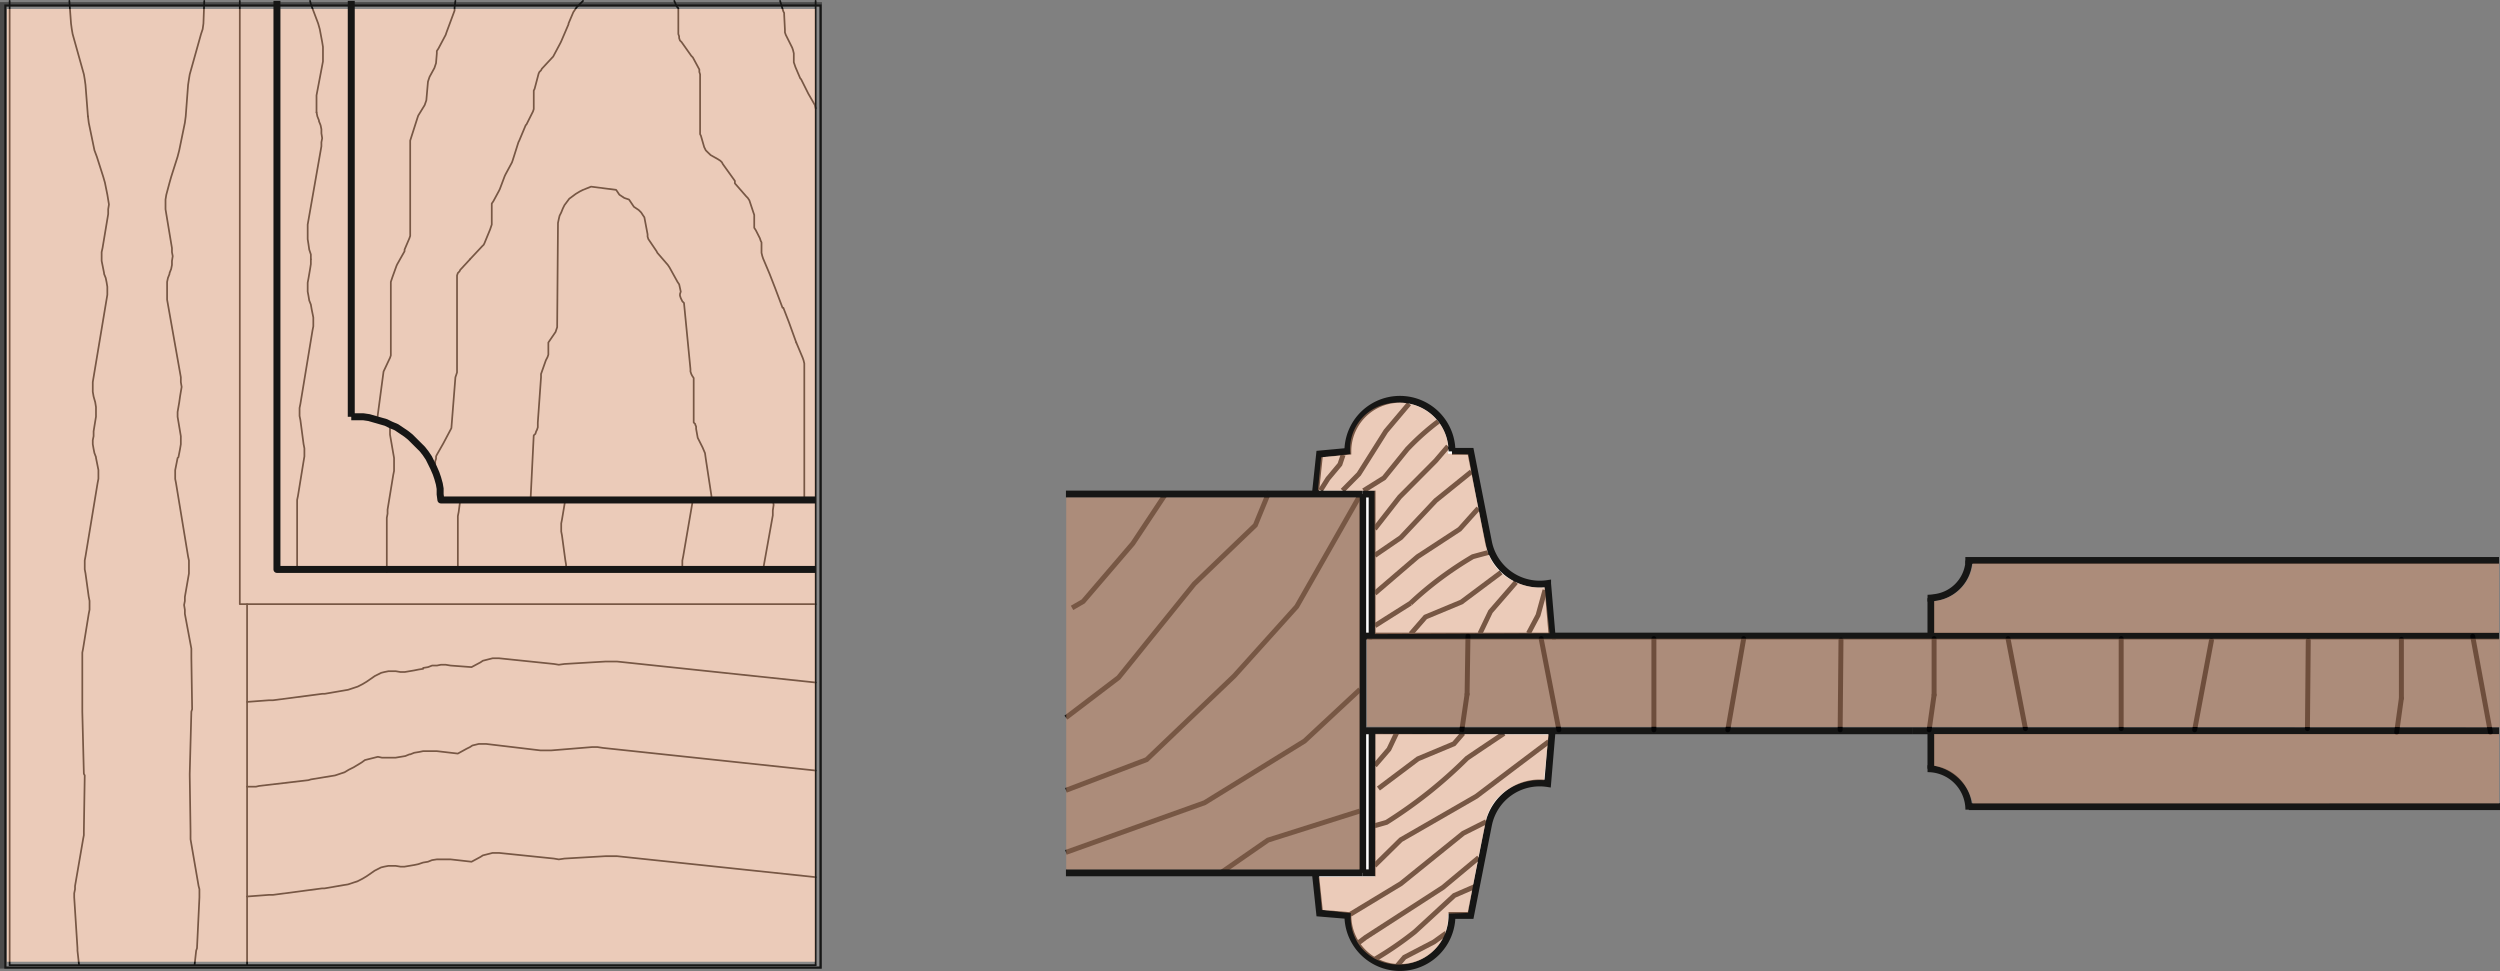 <?xml version="1.0" encoding="UTF-8"?>
<svg xmlns="http://www.w3.org/2000/svg" xmlns:xlink="http://www.w3.org/1999/xlink" id="Gruppe_1150" data-name="Gruppe 1150" width="364.022" height="141.386" viewBox="0 0 364.022 141.386">
  <rect x="0" y="0" width="364.022" height="141.386" fill="#808080" stroke="none"/>
  <defs>
    <clipPath id="clip-path">
      <rect id="Rechteck_839" data-name="Rechteck 839" width="364.022" height="141.386" fill="none"></rect>
    </clipPath>
    <clipPath id="clip-path-4">
      <rect id="Rechteck_824" data-name="Rechteck 824" width="119.687" height="140.73" transform="translate(0 0.308)" fill="none"></rect>
    </clipPath>
    <clipPath id="clip-path-6">
      <rect id="Rechteck_829" data-name="Rechteck 829" width="34.473" height="82.736" transform="translate(191.53 58.148)" fill="none"></rect>
    </clipPath>
    <clipPath id="clip-path-8">
      <rect id="Rechteck_831" data-name="Rechteck 831" width="165.458" height="13.937" transform="translate(198.534 92.472)" fill="none"></rect>
    </clipPath>
    <clipPath id="clip-path-10">
      <rect id="Rechteck_832" data-name="Rechteck 832" width="33.728" height="33.714" transform="translate(191.9 58.611)" fill="none"></rect>
    </clipPath>
    <clipPath id="clip-path-11">
      <rect id="Rechteck_833" data-name="Rechteck 833" width="33.494" height="33.602" transform="translate(192.017 106.847)" fill="none"></rect>
    </clipPath>
    <clipPath id="clip-path-12">
      <rect id="Rechteck_835" data-name="Rechteck 835" width="42.734" height="54.146" transform="translate(155.253 72.443)" fill="none"></rect>
    </clipPath>
    <clipPath id="clip-path-13">
      <rect id="Rechteck_836" data-name="Rechteck 836" width="82.26" height="10.11" transform="translate(281.624 82.047)" fill="none"></rect>
    </clipPath>
    <clipPath id="clip-path-14">
      <rect id="Rechteck_837" data-name="Rechteck 837" width="82.26" height="10.11" transform="translate(281.624 106.876)" fill="none"></rect>
    </clipPath>
  </defs>
  <g id="Gruppe_1149" data-name="Gruppe 1149" clip-path="url(#clip-path)">
    <rect id="Rechteck_819" data-name="Rechteck 819" width="118.687" height="140.078" transform="translate(0.787 0.808)" fill="#fff"></rect>
    <g id="Gruppe_1117" data-name="Gruppe 1117">
      <g id="Gruppe_1116" data-name="Gruppe 1116" clip-path="url(#clip-path)">
        <rect id="Rechteck_820" data-name="Rechteck 820" width="118.687" height="140.078" transform="translate(0.786 0.807)" fill="none" stroke="#161615" stroke-miterlimit="10" stroke-width="0.317"></rect>
      </g>
    </g>
    <line id="Linie_13100" data-name="Linie 13100" x1="62.215" transform="translate(56.434 82.915)" fill="none" stroke="#161615" stroke-linecap="round" stroke-linejoin="round" stroke-width="0.254"></line>
    <line id="Linie_13101" data-name="Linie 13101" y2="140.408" transform="translate(118.762 0.128)" fill="none" stroke="#161615" stroke-linecap="round" stroke-linejoin="round" stroke-width="0.254"></line>
    <line id="Linie_13102" data-name="Linie 13102" y1="52.568" transform="translate(35.976 87.969)" fill="none" stroke="#161615" stroke-linecap="round" stroke-linejoin="round" stroke-width="0.254"></line>
    <line id="Linie_13103" data-name="Linie 13103" x2="117.359" transform="translate(1.403 140.537)" fill="none" stroke="#161615" stroke-linecap="round" stroke-linejoin="round" stroke-width="0.254"></line>
    <line id="Linie_13104" data-name="Linie 13104" y1="140.408" transform="translate(1.403 0.129)" fill="none" stroke="#161615" stroke-linecap="round" stroke-linejoin="round" stroke-width="0.254"></line>
    <path id="Pfad_2241" data-name="Pfad 2241" d="M118.762,15.769l-.111-.473-.949-1.647-1.06-2.12-.117-.111-.7-1.64-.241-.711v-1.3l-.111-.464-.12-.355-.94-1.879-.12-.352V4.364l-.111-2.237V1.892l-.121-.232L113.586.127" fill="none" stroke="#161615" stroke-linecap="round" stroke-linejoin="round" stroke-width="0.254"></path>
    <path id="Pfad_2242" data-name="Pfad 2242" d="M117.113,72.8V52.927l-.111-.47-.124-.352-.936-2.234" fill="none" stroke="#161615" stroke-linecap="round" stroke-linejoin="round" stroke-width="0.254"></path>
    <path id="Pfad_2243" data-name="Pfad 2243" d="M111.116,82.915l1.412-7.873v-.705l.121-.825-.121-.711" fill="none" stroke="#161615" stroke-linecap="round" stroke-linejoin="round" stroke-width="0.254"></path>
    <path id="Pfad_2244" data-name="Pfad 2244" d="M100.887,72.8l-1.412,8.232-.121.59v1.292" fill="none" stroke="#161615" stroke-linecap="round" stroke-linejoin="round" stroke-width="0.254"></path>
    <path id="Pfad_2245" data-name="Pfad 2245" d="M82.427,82.915v-.7l-.121-.712-.473-3.515-.114-.591v-1.18l.114-.584.473-2.828" fill="none" stroke="#161615" stroke-linecap="round" stroke-linejoin="round" stroke-width="0.254"></path>
    <path id="Pfad_2246" data-name="Pfad 2246" d="M67.019,72.8l-.235,1.764-.117.588v7.762" fill="none" stroke="#161615" stroke-linecap="round" stroke-linejoin="round" stroke-width="0.254"></path>
    <path id="Pfad_2247" data-name="Pfad 2247" d="M56.321,83.028V75.393l.111-.587v-.594l.828-5.061.118-.581V66.688l-.591-3.411V61.751" fill="none" stroke="#161615" stroke-linecap="round" stroke-linejoin="round" stroke-width="0.254"></path>
    <line id="Linie_13105" data-name="Linie 13105" y2="0.245" transform="translate(56.321 83.028)" fill="none" stroke="#161615" stroke-linecap="round" stroke-linejoin="round" stroke-width="0.254"></line>
    <path id="Pfad_2248" data-name="Pfad 2248" d="M45.263,37.759v.7l-.111.708-.241,1.412-.111.588v1.294l.111.591.117.7.235.593.121.708.12.587.118.587v1.288l-.118.594-1.764,10.7-.121.591v1.174l.121.59.466,3.522.118.594V66.45l-.118.7-.822,5.062-.12.58V82.917" fill="none" stroke="#161615" stroke-linecap="round" stroke-linejoin="round" stroke-width="0.254"></path>
    <path id="Pfad_2249" data-name="Pfad 2249" d="M46.087,16.359V13.884l.939-4.938V6.832l-.114-.707L46.56,4.246l-.232-.822L45.262.6,45.148.13" fill="none" stroke="#161615" stroke-linecap="round" stroke-linejoin="round" stroke-width="0.254"></path>
    <path id="Pfad_2250" data-name="Pfad 2250" d="M45.263,37.759v-.708l-.235-.708-.117-.815L44.8,34.82V32.7l2-11.4v-.591l.114-.587L46.8,19.41v-.584l-.121-.593-.235-.584v-.114l-.234-.587-.118-.591" fill="none" stroke="#161615" stroke-linecap="round" stroke-linejoin="round" stroke-width="0.254"></path>
    <path id="Pfad_2251" data-name="Pfad 2251" d="M84.893.128l-.939.939-.473.708-.7,1.647v.114l-1.06,2.476-.111.231-.942,1.768-.121.231-.117.118L78.9,10.007l-.121.235-.235.231-.114.238-.59,2.238-.121.238v2.694l-.114.355-.121.238-.825,1.647-.114.111-.936,2.238-.121.238L74.668,23.3l-.12.346L73.6,25.407l-.114.242-.705,1.878-.117.242-.822,1.523-.238.352V32.7l-.238.705-.822,2-.114.232-.235.231-1.764,1.885" fill="none" stroke="#161615" stroke-linecap="round" stroke-linejoin="round" stroke-width="0.254"></path>
    <path id="Pfad_2252" data-name="Pfad 2252" d="M115.94,49.873l-1.06-2.939-.819-2.12h-.117l-1.06-2.821-.822-2.11-.946-2.24L111,37.294l-.117-.476V35.291l-.121-.235-.114-.355-.59-1.168-.235-.362V31.293l-.121-.349-.587-1.771-.231-.349-.235-.238L107.007,26.7v-.356l-1.764-2.462-.121-.241-.235-.235-.359-.232-1.053-.59L103,22.122l-.235-.235-.231-.47-.473-1.647-.121-.235V10.83l-.111-.355v-.356l-.121-.228-.825-1.533-.231-.235-1.413-2-.234-.231-.118-.353V5.3l-.117-.346V1.19L98.54.952,98.182.13" fill="none" stroke="#161615" stroke-linecap="round" stroke-linejoin="round" stroke-width="0.254"></path>
    <path id="Pfad_2253" data-name="Pfad 2253" d="M77.252,72.8l.463-9.4.245-.235.111-.355.124-.238.114-.356v-.694l.469-6.592v-.469l.705-2,.241-.466.121-.355V49.871l1.05-1.533.235-.7v-.355l.117-14.82.121-.584.114-.47.238-.469.235-.584.235-.479.7-.94.943-.7.59-.355.47-.235,1.177-.47,3.646.47.232.346.238.355.708.473.7.238.708,1.053.7.47.359.359.225.349.241.355.466,2.473v.345l.118.359L95.6,36.581l.12.235,1.527,1.767.234.349,1.174,2.12.239.353.231,1.059-.114.349v.242l.114.349.232.473.238.234.942,9.638V54.1l.118.356.12.238.232.352v6.471l.235.234v.111l.117.238v.346l.235,1.3.708,1.409.352.829.114.822.825,5.407V72.8" fill="none" stroke="#161615" stroke-linecap="round" stroke-linejoin="round" stroke-width="0.254"></path>
    <path id="Pfad_2254" data-name="Pfad 2254" d="M68.433,37.759l-1.415,1.533-.111.225-.242.241-.117.353V54.223l-.114.352-.121.349-.587,7.41-.121.238-1.056,1.993-.94,1.653-.114.232v.355l-.127.349V68.69" fill="none" stroke="#161615" stroke-linecap="round" stroke-linejoin="round" stroke-width="0.254"></path>
    <path id="Pfad_2255" data-name="Pfad 2255" d="M54.909,61.163l.939-7.064.825-1.758.115-.235.12-.352V41.05l.235-.705.59-1.637.115-.245,1.06-1.881v-.238l.7-1.644.121-.352V20.47l.111-.349.939-2.942.12-.349.94-1.536.241-.7.235-2.7.114-.355.118-.346.707-1.295.235-.7.117-1.422V7.425l.232-.356,1.06-2,.117-.359,1.175-3.17V1.068l.12-.939" fill="none" stroke="#161615" stroke-linecap="round" stroke-linejoin="round" stroke-width="0.254"></path>
    <path id="Pfad_2256" data-name="Pfad 2256" d="M118.762,127.721l-28.929-3.056H88.186l-5.994.349-.826.121-.707-.121-7.994-.822h-.939l-1.416.359-.349.225-1.3.7-3.059-.345h-2l-.7.111-.587.234-.714.121-.7.235-.59.121-1.406.238h-.593l-.708-.114h-1.05l-.594.114-.466.11-.939.477-1.181.818-.594.356-.7.359-1.409.466-.707.111-2.707.469h-.349l-7.179.946h-.583l-3.174.238" fill="none" stroke="#161615" stroke-linecap="round" stroke-linejoin="round" stroke-width="0.254"></path>
    <path id="Pfad_2257" data-name="Pfad 2257" d="M35.976,114.548h1.288l.476-.111,7.169-.838.352-.111,3.532-.58,1.4-.47.593-.359.711-.355,1.174-.711.467-.343,1.888-.473.584.124h2l1.409-.235.591-.244h.12l.584-.232.708-.117.584-.121h2l3.056.356,1.292-.711.476-.235.349-.232.939-.228h1.06l7.88.939h1.647l5.883-.479h.816l.825.124,30.928,3.29" fill="none" stroke="#161615" stroke-linecap="round" stroke-linejoin="round" stroke-width="0.254"></path>
    <path id="Pfad_2258" data-name="Pfad 2258" d="M118.762,99.379,89.833,96.323H88.186l-5.994.356-.826.114-.707-.114-7.994-.829h-.939l-1.416.359-.349.235-1.3.694-3.059-.228-.7-.117H64.2l-.584.117h-.7l-.587.228-.714.121v.124l-.7.111-.59.121-1.406.238h-.593l-.708-.121h-1.05l-.594.121-.466.117-.939.47-1.181.818-.594.356-.7.359-1.409.466-.707.121-2.707.466h-.349l-7.179.939h-.583l-3.174.238" fill="none" stroke="#161615" stroke-linecap="round" stroke-linejoin="round" stroke-width="0.254"></path>
    <path id="Pfad_2259" data-name="Pfad 2259" d="M10.1.128l.241,3.294.111.825.121.705,1.644,5.877.117.7.114.828.356,4.586" fill="none" stroke="#161615" stroke-linecap="round" stroke-linejoin="round" stroke-width="0.254"></path>
    <path id="Pfad_2260" data-name="Pfad 2260" d="M28.33,140.537l.235-2.12.12-.349.353-7.413v-1.181l-.121-.46L27.743,122.2v-1.178l-.117-8.111v-.238l.238-9.054.114-.355-.114-7.527V94.443l-.946-5.061v-.588l-.114-.7.114-.584v-.587l.593-3.421V81.619l-.124-.587-1.761-10.7-.117-.591V68.456l.235-1.18.114-.591.124-.111.117-.593.114-.587.118-.705V63.515l-.118-.708-.355-2.119v-.705l.241-1.409.114-.822.118-.711.12-.7-.12-.707v-.708l-2-11.288V41.05l.123-.58.232-.587v-.121l.235-.593.117-.587V38l.114-.7-.114-.59v-.584l-.822-4.954L24.1,30.47V29.058l.117-.708.47-1.758.235-.828.936-2.945.241-.936.819-4,.124-.936.345-4.589.124-.825.115-.7,1.647-5.88.234-.7.115-.825.12-3.294" fill="none" stroke="#161615" stroke-linecap="round" stroke-linejoin="round" stroke-width="0.254"></path>
    <path id="Pfad_2261" data-name="Pfad 2261" d="M12.809,16.945l.117.939.826,4,.349.936.939,2.945.238.828.355,1.758.232,1.416-.111.7v.7l-.825,4.948L14.8,36.7v1.291l.355,1.768v.121l.235.587.121.58.117.708v1.174l-2.12,12.7v1.413l.121.7.235.825.111.7v1.406l-.346,2.123v.711l-.121.587v.584l.121.7.118.587.228.594v.111l.121.59.234,1.181v1.285l-.117.59-1.764,10.7-.111.587v1.295l.111.584.472,3.421.118.587v1.288l-.118.587L12.1,94.443l-.115.584v8.587l.225,9.054.128.238-.128,8.111v.59l-.11.587-1.175,6.82v.46l-.12.594v.587l.473,7.413v.349l.234,2.12" fill="none" stroke="#161615" stroke-linecap="round" stroke-linejoin="round" stroke-width="0.254"></path>
    <path id="Pfad_2262" data-name="Pfad 2262" d="M118.762,87.969H34.917V.129" fill="none" stroke="#161615" stroke-linecap="round" stroke-linejoin="round" stroke-width="0.254"></path>
    <g id="Gruppe_1122" data-name="Gruppe 1122">
      <g id="Gruppe_1121" data-name="Gruppe 1121" clip-path="url(#clip-path)">
        <g id="Gruppe_1120" data-name="Gruppe 1120" opacity="0.5">
          <g id="Gruppe_1119" data-name="Gruppe 1119">
            <g id="Gruppe_1118" data-name="Gruppe 1118" clip-path="url(#clip-path-4)">
              <rect id="Rechteck_822" data-name="Rechteck 822" width="118.687" height="139.73" transform="translate(0.5 0.808)" fill="#d89873"></rect>
              <rect id="Rechteck_823" data-name="Rechteck 823" width="118.687" height="139.73" transform="translate(0.5 0.808)" fill="none" stroke="#161615" stroke-miterlimit="10" stroke-width="1"></rect>
            </g>
          </g>
        </g>
      </g>
    </g>
    <path id="Pfad_2263" data-name="Pfad 2263" d="M51.146,60.686H52.91l.822.121,2.469.711.708.349.825.345,1.409.949.59.47L61.5,65.392l.466.591.473.7.7,1.418.356.822.238.695.234.835.121.7v.822l.111.822h54.567" fill="none" stroke="#161615" stroke-linejoin="round" stroke-width="1.016"></path>
    <g id="Gruppe_1124" data-name="Gruppe 1124">
      <g id="Gruppe_1123" data-name="Gruppe 1123" clip-path="url(#clip-path)">
        <line id="Linie_13106" data-name="Linie 13106" y1="60.558" transform="translate(51.146 0.128)" fill="none" stroke="#161615" stroke-linejoin="round" stroke-width="1.016"></line>
        <path id="Pfad_2264" data-name="Pfad 2264" d="M40.326.128V82.913H118.76" fill="none" stroke="#161615" stroke-linejoin="round" stroke-width="1.016"></path>
      </g>
    </g>
    <g id="Gruppe_1126" data-name="Gruppe 1126">
      <g id="Gruppe_1125" data-name="Gruppe 1125" clip-path="url(#clip-path-6)">
        <path id="Pfad_2265" data-name="Pfad 2265" d="M225.35,84.971,226,92.622H199.8V71.938h-8.268l.616-5.834,4.116-.375a7.581,7.581,0,1,1,15.163,0h2.71l2.606,13.205a7.619,7.619,0,0,0,8.61,6.037" fill="#fff"></path>
        <path id="Pfad_2266" data-name="Pfad 2266" d="M226,106.41l-.649,7.684a7.6,7.6,0,0,0-8.613,6L214.134,133.3h-2.711a7.579,7.579,0,1,1-15.159,0l-4.116-.342-.623-5.867h8.268V106.41Z" fill="#fff"></path>
        <rect id="Rechteck_827" data-name="Rechteck 827" width="1.37" height="20.684" transform="translate(198.424 106.407)" fill="#fff"></rect>
        <rect id="Rechteck_828" data-name="Rechteck 828" width="1.37" height="20.684" transform="translate(198.424 71.937)" fill="#fff"></rect>
      </g>
    </g>
    <g id="Gruppe_1148" data-name="Gruppe 1148">
      <g id="Gruppe_1147" data-name="Gruppe 1147" clip-path="url(#clip-path)">
        <path id="Pfad_2267" data-name="Pfad 2267" d="M226,106.41l-.649,7.684a7.6,7.6,0,0,0-8.613,6L214.134,133.3h-2.711a7.579,7.579,0,1,1-15.159,0l-4.116-.342-.623-5.867" fill="none" stroke="#161615" stroke-miterlimit="10" stroke-width="1"></path>
        <path id="Pfad_2268" data-name="Pfad 2268" d="M198.423,127.093h1.37V106.409" fill="none" stroke="#161615" stroke-miterlimit="10" stroke-width="1"></path>
        <path id="Pfad_2269" data-name="Pfad 2269" d="M198.423,106.41h79.993" fill="none" stroke="#161615" stroke-miterlimit="10" stroke-width="1"></path>
        <line id="Linie_13107" data-name="Linie 13107" x1="1.37" transform="translate(198.426 92.62)" fill="none" stroke="#161615" stroke-miterlimit="10" stroke-width="1"></line>
        <path id="Pfad_2270" data-name="Pfad 2270" d="M363.884,92.62H226" fill="none" stroke="#161615" stroke-miterlimit="10" stroke-width="1"></path>
        <path id="Pfad_2271" data-name="Pfad 2271" d="M198.423,71.936h1.37V92.62H226l-.653-7.651a7.618,7.618,0,0,1-8.61-6.037l-2.606-13.206h-2.71a7.581,7.581,0,0,0-15.162,0l-4.113.382-.62,5.828" fill="none" stroke="#161615" stroke-miterlimit="10" stroke-width="1"></path>
        <line id="Linie_13108" data-name="Linie 13108" y1="5.522" transform="translate(281.159 87.098)" fill="none" stroke="#161615" stroke-miterlimit="10" stroke-width="1"></line>
        <path id="Pfad_2272" data-name="Pfad 2272" d="M286.684,81.607c0,.15-.01.29-.02.44a5.676,5.676,0,0,1-5.04,4.97,5.044,5.044,0,0,1-.96.08" fill="none" stroke="#161615" stroke-miterlimit="10" stroke-width="1"></path>
        <line id="Linie_13109" data-name="Linie 13109" y2="5.522" transform="translate(281.159 106.41)" fill="none" stroke="#161615" stroke-miterlimit="10" stroke-width="1"></line>
        <path id="Pfad_2273" data-name="Pfad 2273" d="M286.681,117.893a5.986,5.986,0,0,0-6.016-5.96" fill="none" stroke="#161615" stroke-miterlimit="10" stroke-width="1"></path>
        <line id="Linie_13110" data-name="Linie 13110" x1="2.746" transform="translate(278.413 106.41)" fill="none" stroke="#161615" stroke-miterlimit="10" stroke-width="1"></line>
        <line id="Linie_13111" data-name="Linie 13111" x1="82.722" transform="translate(281.162 106.41)" fill="none" stroke="#161615" stroke-miterlimit="10" stroke-width="1"></line>
        <line id="Linie_13112" data-name="Linie 13112" x1="77.342" transform="translate(286.68 117.455)" fill="none" stroke="#161615" stroke-miterlimit="10" stroke-width="1"></line>
        <line id="Linie_13113" data-name="Linie 13113" x2="77.714" transform="translate(286.17 81.609)" fill="none" stroke="#161615" stroke-miterlimit="10" stroke-width="1"></line>
        <path id="Pfad_2274" data-name="Pfad 2274" d="M155.21,71.936h43.214" fill="none" stroke="#161615" stroke-miterlimit="10" stroke-width="1"></path>
        <path id="Pfad_2275" data-name="Pfad 2275" d="M198.423,127.093H155.21" fill="none" stroke="#161615" stroke-miterlimit="10" stroke-width="1"></path>
        <path id="Pfad_2276" data-name="Pfad 2276" d="M198.423,71.936V127.09" fill="none" stroke="#161615" stroke-miterlimit="10" stroke-width="1"></path>
        <line id="Linie_13114" data-name="Linie 13114" x2="2.576" y2="13.958" transform="translate(360.047 92.647)" fill="none" stroke="#040405" stroke-linecap="round" stroke-linejoin="round" stroke-width="0.72"></line>
        <line id="Linie_13115" data-name="Linie 13115" x2="2.534" y2="13.107" transform="translate(292.387 92.989)" fill="none" stroke="#040405" stroke-linecap="round" stroke-linejoin="round" stroke-width="0.72"></line>
        <line id="Linie_13116" data-name="Linie 13116" x2="2.578" y2="13.282" transform="translate(224.406 92.989)" fill="none" stroke="#040405" stroke-linecap="round" stroke-linejoin="round" stroke-width="0.72"></line>
        <line id="Linie_13117" data-name="Linie 13117" y2="8.57" transform="translate(349.663 93.097)" fill="none" stroke="#040405" stroke-linecap="round" stroke-linejoin="round" stroke-width="0.72"></line>
        <line id="Linie_13118" data-name="Linie 13118" x1="0.12" y2="12.845" transform="translate(335.983 93.251)" fill="none" stroke="#040405" stroke-linecap="round" stroke-linejoin="round" stroke-width="0.72"></line>
        <line id="Linie_13119" data-name="Linie 13119" y2="13.107" transform="translate(308.862 92.989)" fill="none" stroke="#040405" stroke-linecap="round" stroke-linejoin="round" stroke-width="0.72"></line>
        <line id="Linie_13120" data-name="Linie 13120" y2="8.198" transform="translate(281.622 92.989)" fill="none" stroke="#040405" stroke-linecap="round" stroke-linejoin="round" stroke-width="0.72"></line>
        <line id="Linie_13121" data-name="Linie 13121" x1="0.12" y2="13.063" transform="translate(267.943 93.207)" fill="none" stroke="#040405" stroke-linecap="round" stroke-linejoin="round" stroke-width="0.72"></line>
        <line id="Linie_13122" data-name="Linie 13122" y2="13.282" transform="translate(240.822 92.989)" fill="none" stroke="#040405" stroke-linecap="round" stroke-linejoin="round" stroke-width="0.72"></line>
        <line id="Linie_13123" data-name="Linie 13123" x1="0.126" y2="8.464" transform="translate(213.622 92.622)" fill="none" stroke="#040405" stroke-linecap="round" stroke-linejoin="round" stroke-width="0.72"></line>
        <line id="Linie_13124" data-name="Linie 13124" x1="0.686" y2="4.938" transform="translate(348.977 101.667)" fill="none" stroke="#040405" stroke-linecap="round" stroke-linejoin="round" stroke-width="0.72"></line>
        <line id="Linie_13125" data-name="Linie 13125" x1="2.447" y2="13.019" transform="translate(319.561 93.251)" fill="none" stroke="#040405" stroke-linecap="round" stroke-linejoin="round" stroke-width="0.72"></line>
        <line id="Linie_13126" data-name="Linie 13126" x1="0.72" y2="5.084" transform="translate(280.902 101.187)" fill="none" stroke="#040405" stroke-linecap="round" stroke-linejoin="round" stroke-width="0.72"></line>
        <line id="Linie_13127" data-name="Linie 13127" x1="2.316" y2="13.282" transform="translate(251.58 92.989)" fill="none" stroke="#040405" stroke-linecap="round" stroke-linejoin="round" stroke-width="0.72"></line>
        <line id="Linie_13128" data-name="Linie 13128" x1="0.759" y2="5.184" transform="translate(212.862 101.086)" fill="none" stroke="#040405" stroke-linecap="round" stroke-linejoin="round" stroke-width="0.72"></line>
        <g id="Gruppe_1131" data-name="Gruppe 1131" opacity="0.5">
          <g id="Gruppe_1130" data-name="Gruppe 1130">
            <g id="Gruppe_1129" data-name="Gruppe 1129" clip-path="url(#clip-path-8)">
              <g id="Gruppe_1128" data-name="Gruppe 1128">
                <g id="Gruppe_1127" data-name="Gruppe 1127" clip-path="url(#clip-path-8)">
                  <path id="Pfad_2277" data-name="Pfad 2277" d="M363.991,105.874l-164.953-.064v-12.8H363.991" fill="#d89873"></path>
                </g>
              </g>
            </g>
          </g>
        </g>
        <path id="Pfad_2278" data-name="Pfad 2278" d="M195.565,66.242c-.15.458-.31.915-.46,1.373-.58.7-1.17,1.393-1.75,2.09-.35.567-.71,1.134-1.07,1.7" fill="none" stroke="#161615" stroke-miterlimit="10" stroke-width="0.72"></path>
        <path id="Pfad_2279" data-name="Pfad 2279" d="M198.545,71.446c.99-.617,1.99-1.244,2.98-1.861,1.13-1.393,2.25-2.786,3.38-4.179a36.793,36.793,0,0,1,3.5-3.243c.34-.279.68-.538,1.01-.786" fill="none" stroke="#161615" stroke-miterlimit="10" stroke-width="0.72"></path>
        <path id="Pfad_2280" data-name="Pfad 2280" d="M210.845,64.978c-.6.706-1.2,1.4-1.8,2.109l-5.25,5.284c-1.21,1.552-2.42,3.094-3.63,4.646" fill="none" stroke="#161615" stroke-miterlimit="10" stroke-width="0.72"></path>
        <path id="Pfad_2281" data-name="Pfad 2281" d="M200.175,80.878q1.89-1.3,3.8-2.6c1.69-1.8,3.38-3.592,5.07-5.393q2.595-2.1,5.21-4.209" fill="none" stroke="#161615" stroke-miterlimit="10" stroke-width="0.72"></path>
        <path id="Pfad_2282" data-name="Pfad 2282" d="M200.185,86.4c2.08-1.771,4.15-3.552,6.23-5.343l6.12-4c.91-1.015,1.82-2.03,2.73-3.055" fill="none" stroke="#161615" stroke-miterlimit="10" stroke-width="0.72"></path>
        <path id="Pfad_2283" data-name="Pfad 2283" d="M200.205,91.107c1.72-1.094,3.45-2.179,5.17-3.264a51.363,51.363,0,0,1,4.36-3.651,52.806,52.806,0,0,1,4.72-3.134c.73-.2,1.46-.4,2.19-.587v-.01" fill="none" stroke="#161615" stroke-miterlimit="10" stroke-width="0.72"></path>
        <path id="Pfad_2284" data-name="Pfad 2284" d="M218.555,83.356c-1.92,1.433-3.83,2.866-5.76,4.308q-2.61,1.09-5.24,2.179c-.71.826-1.42,1.642-2.14,2.458" fill="none" stroke="#161615" stroke-miterlimit="10" stroke-width="0.72"></path>
        <path id="Pfad_2285" data-name="Pfad 2285" d="M215.495,92.251l1.53-3.194c1.24-1.423,2.47-2.856,3.71-4.278" fill="none" stroke="#161615" stroke-miterlimit="10" stroke-width="0.72"></path>
        <path id="Pfad_2286" data-name="Pfad 2286" d="M222.555,92.221c.47-.886.94-1.761,1.4-2.637.33-1.234.67-2.447,1.01-3.671V85.9" fill="none" stroke="#161615" stroke-miterlimit="10" stroke-width="0.72"></path>
        <path id="Pfad_2287" data-name="Pfad 2287" d="M205.175,58.78q-1.7,2-3.38,4c-1.31,2.088-2.63,4.159-3.94,6.248-.79.8-1.59,1.592-2.37,2.4" fill="none" stroke="#161615" stroke-miterlimit="10" stroke-width="0.72"></path>
        <g id="Gruppe_1134" data-name="Gruppe 1134" opacity="0.5">
          <g id="Gruppe_1133" data-name="Gruppe 1133">
            <g id="Gruppe_1132" data-name="Gruppe 1132" clip-path="url(#clip-path-10)">
              <path id="Pfad_2288" data-name="Pfad 2288" d="M200.2,92.325q-.028-10.432-.058-20.866L191.9,71.4q.232-2.4.466-4.811l4.252-.463a6.721,6.721,0,0,1,5.132-7.273,7.544,7.544,0,0,1,5.237.549,7.128,7.128,0,0,1,3.408,3.652,6.813,6.813,0,0,1,.45,3.006l2.958.1q.6,3.435,1.3,6.984.71,3.617,1.47,7.088a7.387,7.387,0,0,0,1.312,2.418,7.574,7.574,0,0,0,2.621,2.028,8.824,8.824,0,0,0,4.427.87l.7,6.665-25.427.116" fill="#d89873"></path>
            </g>
          </g>
        </g>
        <path id="Pfad_2289" data-name="Pfad 2289" d="M203.471,140.591c.34-.4.679-.79,1.02-1.2,1.42-.74,2.87-1.48,4.29-2.23.55-.4,1.1-.79,1.66-1.19h.01" fill="none" stroke="#161615" stroke-miterlimit="10" stroke-width="0.72"></path>
        <path id="Pfad_2290" data-name="Pfad 2290" d="M214.851,129.047c-1.04.447-2.069.894-3.1,1.342-1.916,1.771-3.821,3.533-5.746,5.294a50.9,50.9,0,0,1-5.618,3.878c-.112.065-.215.131-.318.187" fill="none" stroke="#161615" stroke-miterlimit="10" stroke-width="0.72"></path>
        <path id="Pfad_2291" data-name="Pfad 2291" d="M215.32,124.871l-5.22,4.35-11.28,7.29c-.39.3-.79.6-1.18.9" fill="none" stroke="#161615" stroke-miterlimit="10" stroke-width="0.72"></path>
        <path id="Pfad_2292" data-name="Pfad 2292" d="M216.4,119.651c-1.11.56-2.22,1.12-3.339,1.68q-4.532,3.675-9.071,7.33-3.675,2.25-7.379,4.47v.01" fill="none" stroke="#161615" stroke-miterlimit="10" stroke-width="0.72"></path>
        <path id="Pfad_2293" data-name="Pfad 2293" d="M225.51,107.981c-3.52,2.64-7.02,5.3-10.55,7.97q-5.49,3.165-10.99,6.33c-1.269,1.26-2.549,2.51-3.829,3.77" fill="none" stroke="#161615" stroke-miterlimit="10" stroke-width="0.72"></path>
        <path id="Pfad_2294" data-name="Pfad 2294" d="M218.99,106.791c-1.789,1.2-3.59,2.4-5.37,3.61a68.109,68.109,0,0,1-5.63,5.02,69.036,69.036,0,0,1-6.1,4.32c-.58.17-1.15.33-1.73.49" fill="none" stroke="#161615" stroke-miterlimit="10" stroke-width="0.72"></path>
        <path id="Pfad_2295" data-name="Pfad 2295" d="M213.04,106.761c-.44.51-.89,1.02-1.33,1.54q-2.625,1.095-5.24,2.19c-1.93,1.45-3.84,2.89-5.76,4.33" fill="none" stroke="#161615" stroke-miterlimit="10" stroke-width="0.72"></path>
        <path id="Pfad_2296" data-name="Pfad 2296" d="M200.191,111.471c.679-.79,1.36-1.59,2.05-2.38.379-.79.76-1.59,1.129-2.38" fill="none" stroke="#161615" stroke-miterlimit="10" stroke-width="0.72"></path>
        <g id="Gruppe_1137" data-name="Gruppe 1137" opacity="0.5">
          <g id="Gruppe_1136" data-name="Gruppe 1136">
            <g id="Gruppe_1135" data-name="Gruppe 1135" clip-path="url(#clip-path-11)">
              <path id="Pfad_2297" data-name="Pfad 2297" d="M200.26,106.847q-.028,10.4-.058,20.8l-8.185.058.462,4.8,4.223.462a6.974,6.974,0,0,0,1.422,4.915,6.882,6.882,0,0,0,3.675,2.334,7.465,7.465,0,0,0,5.2-.548,7.084,7.084,0,0,0,3.384-3.639,6.8,6.8,0,0,0,.447-3l2.937-.1q.6-3.425,1.288-6.961.705-3.6,1.46-7.064a7.34,7.34,0,0,1,1.3-2.41,7.529,7.529,0,0,1,2.6-2.022,8.729,8.729,0,0,1,4.4-.866q.348-3.323.7-6.643l-25.251-.116" fill="#d89873"></path>
            </g>
          </g>
        </g>
        <path id="Pfad_2298" data-name="Pfad 2298" d="M156.1,88.515c.536-.305,1.081-.62,1.616-.936l7.225-8.43c1.607-2.433,3.223-4.876,4.839-7.308.038-.059.076-.109.113-.168" fill="none" stroke="#161615" stroke-miterlimit="10" stroke-width="0.72"></path>
        <path id="Pfad_2299" data-name="Pfad 2299" d="M155.21,104.493l7.66-5.83q5.5-6.81,11.01-13.63,4.455-4.29,8.91-8.56c.63-1.55,1.27-3.09,1.9-4.63a.865.865,0,0,1,.07-.17" fill="none" stroke="#161615" stroke-miterlimit="10" stroke-width="0.72"></path>
        <path id="Pfad_2300" data-name="Pfad 2300" d="M197.945,72.273q-4.572,8.017-9.133,16.045l-9.1,10.109q-6.373,6.094-12.747,12.179l-11.75,4.467" fill="none" stroke="#161615" stroke-miterlimit="10" stroke-width="0.72"></path>
        <path id="Pfad_2301" data-name="Pfad 2301" d="M155.21,124.113q10.092-3.625,20.192-7.23,7.275-4.493,14.541-8.973l8.087-7.529" fill="none" stroke="#161615" stroke-miterlimit="10" stroke-width="0.72"></path>
        <path id="Pfad_2302" data-name="Pfad 2302" d="M177.749,127.09c.009-.009.018-.018.028-.018,2.286-1.591,4.563-3.164,6.849-4.745q6.693-2.129,13.385-4.237" fill="none" stroke="#161615" stroke-miterlimit="10" stroke-width="0.72"></path>
        <g id="Gruppe_1140" data-name="Gruppe 1140" opacity="0.5">
          <g id="Gruppe_1139" data-name="Gruppe 1139">
            <g id="Gruppe_1138" data-name="Gruppe 1138" clip-path="url(#clip-path-12)">
              <rect id="Rechteck_834" data-name="Rechteck 834" width="42.734" height="54.146" transform="translate(155.253 72.442)" fill="#d89873"></rect>
            </g>
          </g>
        </g>
        <g id="Gruppe_1143" data-name="Gruppe 1143" opacity="0.5">
          <g id="Gruppe_1142" data-name="Gruppe 1142">
            <g id="Gruppe_1141" data-name="Gruppe 1141" clip-path="url(#clip-path-13)">
              <path id="Pfad_2303" data-name="Pfad 2303" d="M363.884,82.047v10.11h-82.26V87.536a6.227,6.227,0,0,0,5.614-5.489Z" fill="#d89873"></path>
            </g>
          </g>
        </g>
        <g id="Gruppe_1146" data-name="Gruppe 1146" opacity="0.5">
          <g id="Gruppe_1145" data-name="Gruppe 1145">
            <g id="Gruppe_1144" data-name="Gruppe 1144" clip-path="url(#clip-path-14)">
              <path id="Pfad_2304" data-name="Pfad 2304" d="M363.884,116.986v-10.11h-82.26V111.5a7.117,7.117,0,0,1,5.614,5.489Z" fill="#d89873"></path>
            </g>
          </g>
        </g>
      </g>
    </g>
  </g>
</svg>
